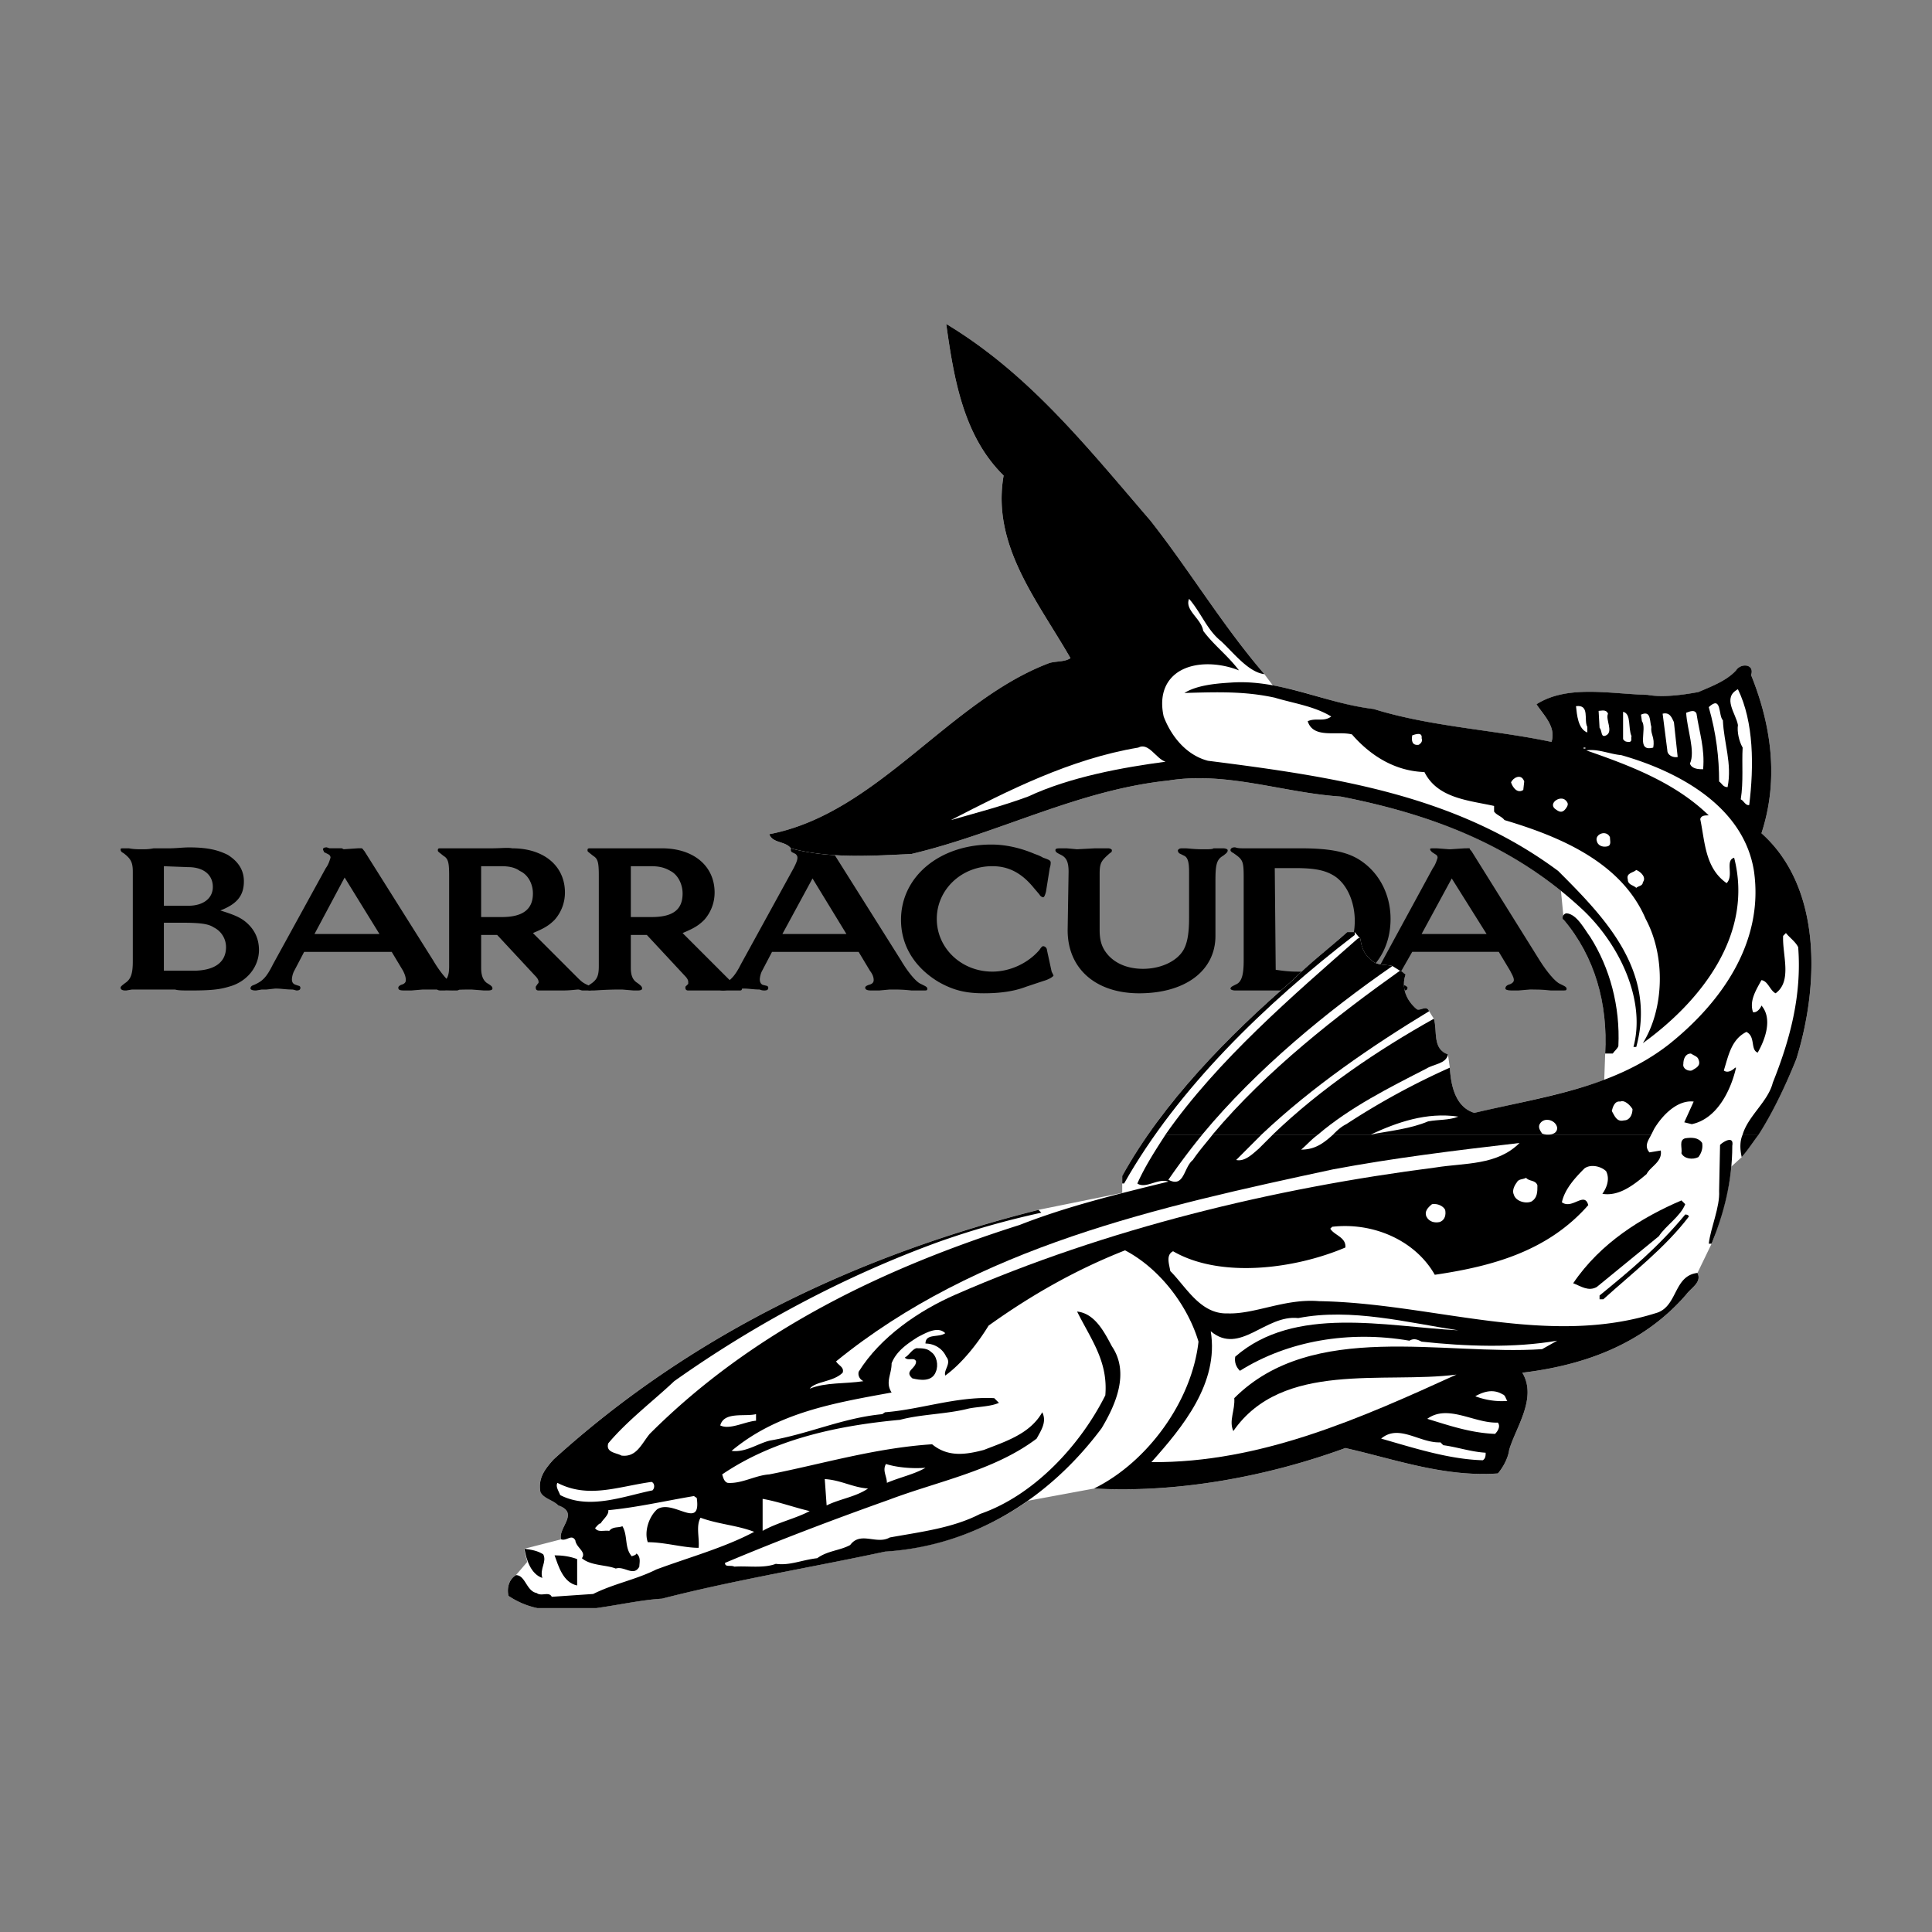 <svg xmlns="http://www.w3.org/2000/svg" width="2500" height="2500" viewBox="0 0 192.756 192.756"><rect x="0" y="0" width="192.756" height="192.756" fill="#808080" stroke="none"/><g fill-rule="evenodd" clip-rule="evenodd"><path fill="#fff" fill-opacity="0" d="M0 0h192.756v192.756H0V0z"/><path d="M24.804 92.245c.657.658 1.033 1.503 1.033 2.537 0 1.691-1.221 3.193-3.006 3.662-.939.283-1.784.377-3.851.377-.658 0-1.221 0-1.503-.094H13.157l-.564.094h-.094c-.281 0-.469-.094-.469-.281 0-.096.094-.189.469-.471.564-.375.751-.939.751-2.16v-8.923c0-.939-.188-1.314-.939-1.878-.188-.094-.281-.188-.281-.375 0-.094.094-.094.281-.094h.563c.47.094.939.094 1.315.094.281 0 .657 0 1.127-.094h1.502c.752 0 1.409-.094 2.066-.094 1.879 0 2.912.282 3.852.751 1.033.658 1.596 1.502 1.596 2.631 0 1.408-.657 2.254-2.348 2.911 1.505.468 2.162.75 2.82 1.407zm-6.012-1.878c1.503 0 2.442-.751 2.442-1.879 0-1.221-.939-1.972-2.442-1.972l-2.442-.094v3.944h2.442v.001zm.47 6.481c2.16 0 3.288-.846 3.288-2.348a2.19 2.19 0 0 0-1.221-1.972c-.563-.376-1.409-.47-3.381-.47H16.35v4.79h2.912zM30.345 94.969l-1.033 1.972a2.212 2.212 0 0 0-.188.752c0 .281.094.469.376.562l.282.094c.094 0 .188.094.188.189 0 .188-.094.281-.376.281-.094 0-.281-.094-.47-.094-.562 0-1.126-.094-1.502-.094h-.188l-.845.094h-.469l-.563.094h-.094c-.282 0-.469-.094-.469-.188 0-.189.093-.283.375-.377.845-.375 1.221-.75 1.878-2.066l5.26-9.58c.282-.375.375-.752.469-1.033 0-.188-.094-.282-.282-.376l-.375-.188c0-.094-.094-.188-.094-.282 0-.094.094-.188.375-.188l.282.094h1.221l.188.094 1.409-.094h.375c.094 0 .188.188.283.282l6.855 10.895c.658 1.127 1.503 2.16 1.973 2.348l.375.188c.188.094.282.189.282.283s-.093.188-.282.188h-.282c-.188 0-.563 0-1.033-.094H42.18l-1.127.094h-.751c-.47 0-.563-.094-.563-.281 0-.096.094-.189.281-.283.376-.094.47-.281.47-.469 0-.281-.094-.564-.282-.939l-1.127-1.878h-8.736zm7.514-1.785l-3.475-5.635-3.006 5.635h6.481z"/><path d="M57.49 97.412c.563.562.657.656 1.314.938.188.094.282.189.282.283s-.094.188-.376.188h-.563c-.188 0-.281-.094-.469-.094s-.751.094-1.596.094H53.734c-.188 0-.282-.094-.282-.281v-.096l.188-.281c.094-.094.094-.094.094-.188 0-.188-.094-.375-.376-.656l-3.757-4.04h-1.597v3.288c0 .752.188 1.221.564 1.502.47.281.563.375.563.564 0 .094-.094.188-.47.188h-.375l-1.222-.094h-.281c-.282 0-1.033 0-2.442.094h-.376c-.282 0-.375-.094-.375-.188 0-.189.094-.189.281-.377.751-.469.939-.844.939-1.878v-9.017c0-1.315-.094-1.69-.563-1.972l-.47-.376c-.094-.094-.094-.094-.094-.188 0-.188.094-.188.282-.188h5.073c.939 0 1.597-.094 2.066 0 3.193 0 5.26 1.785 5.26 4.415a4.094 4.094 0 0 1-1.033 2.724c-.563.563-1.034.845-2.161 1.315l4.32 4.321zm-9.487-5.918h2.067c2.067 0 3.099-.751 3.099-2.349 0-.939-.469-1.878-1.315-2.254-.375-.282-.939-.469-1.784-.469h-2.067v5.072z"/><path d="M72.424 97.412c.563.562.657.656 1.314.938.188.094.282.189.282.283 0 .188-.093.188-.282.188H68.665c-.188 0-.282-.094-.282-.281v-.096l.282-.281v-.188c0-.188-.095-.375-.375-.656l-3.757-4.04h-1.596v3.288c0 .752.188 1.221.657 1.502.375.281.469.375.469.564 0 .094-.094.188-.469.188h-.376l-1.126-.094h-.376c-.282 0-1.033 0-2.442.094h-.375c-.188 0-.376-.094-.376-.188 0-.189.094-.189.281-.377.752-.469.939-.844.939-1.878v-9.017c0-1.315-.094-1.69-.563-1.972l-.47-.376c-.094-.094-.094-.094-.094-.188 0-.188.094-.188.282-.188h7.138c3.194 0 5.26 1.785 5.26 4.415a4.09 4.09 0 0 1-1.033 2.724c-.564.563-1.034.845-2.161 1.315l4.322 4.321zm-9.486-5.918h2.065c2.161 0 3.1-.751 3.1-2.349 0-.939-.47-1.878-1.221-2.254-.47-.282-1.033-.469-1.879-.469h-2.065v5.072z"/><path d="M77.026 94.969l-1.033 1.972a2.212 2.212 0 0 0-.188.752c0 .281.094.469.282.562l.375.094c.093 0 .188.094.188.189 0 .188-.094.281-.375.281-.094 0-.283 0-.47-.094-.563 0-1.127-.094-1.503-.094h-.188l-.845.094h-.47l-.563.094h-.094c-.282 0-.469-.094-.469-.188s.094-.283.375-.377c.751-.375 1.221-.75 1.879-2.066l5.259-9.58c.188-.375.375-.752.375-1.033 0-.188-.093-.282-.188-.376l-.376-.188c-.094-.094-.094-.188-.094-.282 0-.094.094-.094.282-.094h1.503l.281.094 1.409-.094h.375c.094 0 .188.188.282.282l6.856 10.895c.658 1.127 1.503 2.16 1.973 2.348l.375.188c.188.094.282.189.282.283 0 .188-.094.188-.282.188h-1.315c-.846-.094-1.409-.094-1.785-.094h-.375l-1.033.094h-.845c-.375 0-.563-.094-.563-.281 0-.096.094-.189.376-.283.376-.094.469-.281.469-.469 0-.281-.093-.564-.375-.939l-1.127-1.878h-8.64zm7.421-1.785l-3.382-5.541-3.005 5.541h6.387zM105.109 97.318c0 .094-.375.375-1.033.562l-1.689.562c-1.221.471-2.631.658-4.227.658-1.785 0-3.006-.281-4.509-1.127-2.348-1.408-3.757-3.569-3.757-6.199 0-4.321 3.851-7.514 9.018-7.514 1.502 0 3.004.375 4.32.939.562.188.844.376.844.376.564.188.752.281.752.47 0 .094 0 .282-.094.563l-.375 2.348c-.094.375-.189.563-.283.563s-.281-.094-.375-.282l-.562-.658c-1.223-1.502-2.537-2.16-4.133-2.16-3.1 0-5.542 2.348-5.542 5.259 0 2.912 2.442 5.26 5.542 5.26 1.783 0 3.568-.846 4.695-2.16.188-.282.281-.376.375-.376.189 0 .377.188.377.376l.469 2.16.187.38zM107.459 84.731l1.783-.094H110.558c.188 0 .375.094.375.188s0 .188-.188.282c-.846.751-1.033.939-1.033 2.067v5.635c0 .939.188 1.503.469 1.973.752 1.22 2.162 1.878 3.852 1.878 1.785 0 3.381-.751 4.039-1.878.375-.658.562-1.598.562-3.194v-4.603c0-.845-.094-1.409-.469-1.596l-.564-.282c0-.094-.094-.188-.094-.188 0-.188.189-.282.377-.282h.375c.281 0 .846.094 1.691.094h.281c.375 0 .752 0 .846-.094h.938c.283 0 .471.094.471.188 0 .188-.094.282-.471.564-.656.375-.75.939-.75 2.536v5.447c0 3.475-3.006 5.729-7.607 5.729-4.32 0-7.139-2.441-7.139-6.292l.094-5.824c0-.939-.188-1.409-.752-1.691-.375-.188-.562-.281-.562-.469s.188-.188.656-.188h.471l1.033.094zM123.238 98.82c-.281 0-.471-.094-.471-.188s.094-.189.283-.283l.375-.188c.469-.281.658-.939.658-2.348v-8.265c0-1.691-.094-1.785-1.033-2.442-.189-.094-.283-.188-.283-.282 0-.188.189-.282.377-.282h.094c.281.094.562.094.752.094h5.729c2.725 0 4.414.282 5.73 1.034 2.066 1.221 3.287 3.475 3.287 6.01 0 2.631-1.221 4.792-3.383 6.012-1.314.75-3.1 1.127-5.822 1.127h-6.293v.001zm4.039-2.066c1.221.188 1.783.188 2.441.188 1.504 0 2.441-.188 3.287-.657 1.41-.845 2.16-2.442 2.16-4.415s-.846-3.851-2.254-4.603c-.846-.47-1.879-.657-3.662-.657h-2.066l.094 10.144z"/><path d="M140.896 94.969l-1.127 1.972c-.094.281-.188.564-.188.752 0 .281.094.469.375.562l.281.094c.094.094.188.094.188.189 0 .188-.094.281-.375.281-.094 0-.281 0-.469-.094-.564 0-1.129-.094-1.504-.094h-.188l-.846.094h-.469l-.564.094h-.094c-.281 0-.469-.094-.469-.188s.094-.189.375-.377c.846-.375 1.221-.75 1.879-1.972l5.26-9.674c.281-.375.375-.752.469-1.033 0-.188-.094-.282-.281-.376l-.281-.188c-.094-.094-.188-.188-.188-.282 0-.094.094-.094.375-.094h.281l1.221.094h.189l1.408-.094H146.623c0 .094.094.188.188.282l6.857 10.989c.658 1.033 1.502 2.066 1.973 2.253l.375.188c.188.094.283.189.283.283 0 .188-.096.188-.283.188h-1.314c-.846-.094-1.408-.094-1.783-.094h-.283l-1.127.094h-.752c-.375 0-.562-.094-.562-.188 0-.189.094-.283.281-.377.375-.094.562-.281.562-.469 0-.281-.188-.564-.375-.939l-1.127-1.878h-8.64v.002zm7.42-1.785l-3.475-5.541-3.006 5.541h6.481z"/><path d="M102.574 149.729a28.198 28.198 0 0 1-14.277 5.072c-7.42 1.596-14.934 2.816-22.261 4.695-2.019.119-4.273.623-6.535.939h-5.905a8.203 8.203 0 0 1-2.87-1.221c-.188-.846.094-1.691.751-2.066l1.127-1.314c-.094-.471-.282-.846-.282-1.314l3.663-.941c-.375-1.127 1.879-2.629-.282-3.381-.563-.562-1.409-.656-1.784-1.314-.282-1.408.47-2.348 1.315-3.287 14.089-12.775 30.808-20.477 48.372-24.891l8.359-1.691v-1.689c4.039-7.326 10.707-14.09 16.906-19.443 1.879-1.879 3.758-3.288 5.543-4.884h.75l.471.563c.188-.094 0 1.314 1.127 2.16.562.658 1.408.469 2.16.658l.752.47c.188 0 .375.281.562.375-.469 1.316.094 2.631 1.127 3.477.377.188.939-.471 1.221.188l.471.752c.375 1.221-.188 3.006 1.408 3.568l.188 1.314c.096 1.785.564 3.945 2.441 4.51 4.416-1.033 8.83-1.785 12.963-3.289l.094-2.629c.281-4.979-1.033-9.674-4.133-13.337l-.281-2.912c-6.387-5.166-13.807-7.796-21.979-9.393-5.73-.375-11.365-2.536-17.189-1.596-9.016.939-16.906 5.259-25.641 7.326-4.039.188-8.172.47-12.022-.563-.564-.751-1.785-.469-2.16-1.409 10.802-2.066 17.939-13.338 27.99-17.095.752-.188 1.502-.094 2.066-.469-3.287-5.729-7.889-11.271-6.67-18.222-4.038-3.945-4.977-9.769-5.728-15.122 8.265 4.979 13.996 12.209 20.382 19.63 3.85 4.884 7.23 10.52 11.365 15.31l.846 1.127c3.381.563 6.574 1.972 10.049 2.349 5.73 1.784 12.021 2.066 17.752 3.287.471-1.503-.752-2.63-1.502-3.757 3.1-1.972 7.326-1.033 11.082-.939 1.504.281 3.57 0 5.072-.282 1.314-.563 2.818-1.127 3.758-2.16.469-.751 1.877-.657 1.502.47 1.973 4.883 2.818 10.332 1.033 15.779 6.105 5.448 5.73 15.309 3.475 22.542-1.408 3.383-3.004 6.764-5.447 9.77l-1.033.939c-.281 2.723-1.031 5.26-1.973 7.701l-1.408 2.912c.469.939-.656 1.504-1.127 2.16-4.227 4.885-10.051 7.045-16.344 7.797 1.504 2.535-.656 5.447-1.314 7.701-.094.752-.562 1.691-1.127 2.348-5.355.377-10.238-1.408-15.215-2.535-7.703 2.818-16.627 4.508-25.08 4.039l-6.574 1.217z" fill="#fff"/><path d="M114.785 51.951c3.85 4.884 7.23 10.52 11.365 15.31-1.598-.188-3.1-2.16-4.32-3.288-1.41-1.127-1.973-2.818-3.195-4.227-.469 1.127 1.223 1.973 1.41 3.194 1.033 1.409 2.441 2.442 3.568 3.945-1.879-.751-4.414-.939-6.105.188-1.502 1.033-1.783 2.724-1.408 4.415.75 1.972 2.254 3.851 4.414 4.414 12.586 1.597 24.703 3.382 34.941 10.99 4.602 4.603 9.861 9.956 7.795 17.563h-.281c1.221-4.508-1.221-9.956-4.885-13.524-6.949-6.575-15.215-9.675-24.326-11.459-5.73-.375-11.365-2.536-17.189-1.596-9.016.939-16.906 5.259-25.641 7.326-4.039.188-8.172.47-12.022-.563-.564-.751-1.785-.469-2.16-1.409 10.802-2.066 17.939-13.338 27.99-17.095.752-.188 1.502-.094 2.066-.469-3.287-5.729-7.889-11.271-6.67-18.222-4.038-3.945-4.977-9.769-5.728-15.122 8.264 4.977 13.994 12.208 20.381 19.629zM164.754 113.191c-.283.562-.752 1.127-.188 1.783l1.127-.188c.188 1.127-1.035 1.598-1.41 2.35-1.221 1.031-2.723 2.254-4.414 1.971.469-.656.752-1.502.375-2.254-.469-.469-1.502-.752-2.16-.281-.939.939-1.973 2.066-2.254 3.381 1.033.752 2.254-1.127 2.631.283-4.039 4.602-9.58 6.104-15.311 6.949-1.973-3.475-6.199-5.26-10.238-4.789l-.188.188c.375.658 1.596.844 1.504 1.879-5.072 2.16-12.494 3.1-17.189.375-.752.375-.377 1.314-.281 1.973 1.596 1.596 3.004 4.32 5.729 4.227 2.725.094 5.729-1.504 9.111-1.221 11.365.188 22.824 4.695 33.812 1.127 1.973-.752 1.598-3.664 3.945-3.945.469.939-.656 1.504-1.127 2.16-4.227 4.885-10.051 7.045-16.344 7.797 1.504 2.535-.656 5.447-1.314 7.701-.094.752-.562 1.691-1.127 2.348-5.355.377-10.238-1.408-15.215-2.535-7.703 2.818-16.627 4.508-25.08 4.039 5.354-2.631 9.77-8.736 10.426-14.652-1.033-3.477-3.756-7.232-7.326-9.111-4.789 1.879-9.299 4.414-13.619 7.514-1.031 1.691-2.63 3.758-4.32 4.979-.188-.564.658-1.221.094-1.879-.376-.846-1.222-1.314-2.067-1.314 0-1.033 1.315-.564 1.973-1.033-.751-.752-1.973 0-2.724.375-1.033.658-2.16 1.41-2.629 2.631 0 1.127-.658 1.879 0 2.912-5.636 1.031-11.365 1.971-15.967 5.822 1.408.188 2.629-.752 3.851-1.033 3.852-.658 7.232-2.254 11.178-2.629l.281-.189c3.569-.281 7.139-1.596 10.896-1.408l.469.469c-.846.377-2.064.377-3.005.564-2.161.564-4.79.564-6.856 1.127-6.105.564-12.492 1.879-17.752 5.447.094.283.188.752.563.846 1.409.094 2.724-.752 4.133-.846 5.259-1.033 10.52-2.629 16.249-3.006 1.597 1.316 3.381 1.033 5.167.564 2.16-.846 4.602-1.598 5.822-3.758.471.939-.094 1.785-.562 2.631-4.227 3.193-9.769 4.227-14.747 6.105-5.542 1.973-10.99 4.039-16.343 6.293 0 .469.563.188.939.375 1.314-.094 2.912.188 4.132-.281 1.409.188 2.536-.375 4.133-.564 1.033-.752 2.254-.752 3.288-1.314 1.033-1.408 2.63 0 3.945-.752 3.1-.562 6.293-.939 9.016-2.348 5.449-1.879 10.051-6.951 12.492-11.834.283-3.383-1.408-5.543-2.816-8.359 1.783.188 2.723 2.066 3.475 3.475 1.785 2.631.375 5.824-1.033 8.172-5.26 7.045-12.773 11.74-21.603 12.305-7.42 1.596-14.934 2.816-22.261 4.695-2.019.119-4.273.623-6.535.939H53.6a8.203 8.203 0 0 1-2.87-1.221c-.188-.846.094-1.691.751-2.066.939 0 1.033 1.598 2.066 1.785.469.375 1.221-.188 1.502.375l4.133-.281c2.066-1.033 4.227-1.41 6.293-2.441 3.288-1.223 6.763-2.162 9.769-3.758-1.691-.658-3.569-.752-5.354-1.408-.47.844-.094 1.971-.188 3.004-1.503 0-3.381-.562-5.071-.562-.376-1.033.094-2.537.939-3.287 1.597-1.033 4.415 2.16 3.945-1.127l-.282-.189c-2.818.471-5.635 1.129-8.547 1.41.093.469-.564.939-.751 1.314-.188 0-.376.281-.564.469.281.471.939.188 1.409.283.376-.471.939-.283 1.315-.471.564.939.188 2.16.939 3.006.188-.094.375-.094.47-.281.469.375.282.939.282 1.314-.564 1.033-1.502-.094-2.349.188-.938-.375-2.535-.281-3.381-1.033.47-.656-.563-1.033-.657-1.783-.376-.658-.845.094-1.409-.096-.375-1.127 1.879-2.629-.282-3.381-.563-.562-1.409-.656-1.784-1.314-.282-1.408.47-2.348 1.315-3.287 14.089-12.775 30.808-20.477 48.372-24.891l.281.281a83.846 83.846 0 0 0-10.238 2.912c-9.298 3.381-18.315 8.172-26.393 13.902-1.973 1.877-4.697 3.943-6.575 6.197-.282.939.845.939 1.314 1.221 1.503.189 1.972-1.127 2.818-2.16 10.426-10.426 23.575-16.623 36.913-20.85 4.791-1.879 9.863-3.102 14.84-4.322-1.033-.375-2.254.752-3.098.188.75-1.689 1.783-3.287 2.816-4.883h3.664a70.432 70.432 0 0 0-3.383 4.508c1.598.846 1.504-1.221 2.443-1.973.562-.846 1.314-1.691 1.973-2.535h4.883c-.846.844-1.689 1.689-2.535 2.535.846.188 1.598-.562 2.254-1.127l1.41-1.408h4.508c-.658.469-1.127 1.033-1.691 1.502 1.41 0 2.254-.658 3.193-1.502h31.746v-.005zM175.461 113.191c-.562.75-1.033 1.502-1.691 2.254-.188-.846-.188-1.596.096-2.254h1.595z"/><path d="M116.287 113.191c5.166-7.42 12.869-13.996 19.162-19.538l.188-.093c.188-.094 0 1.314 1.127 2.16.562.658 1.408.469 2.16.658-6.387 4.415-13.525 10.239-18.973 16.813h-3.664z"/><path d="M120.984 113.191c5.354-6.387 12.492-11.93 18.691-16.344.188 0 .375.281.562.375-.469 1.316.094 2.631 1.127 3.477.377.188.939-.471 1.221.188-5.729 3.475-11.646 7.514-16.719 12.305h-4.882v-.001z"/><path d="M126.996 113.191c4.789-4.604 10.52-8.453 16.061-11.553.375 1.221-.188 3.006 1.408 3.568-.188.939-1.408.939-2.16 1.41-3.664 1.877-7.607 3.85-10.801 6.574h-4.508v.001z"/><path d="M133.006 113.191c.377-.377.752-.752 1.314-1.033a73.765 73.765 0 0 1 10.332-5.637c.096 1.785.564 3.945 2.441 4.51 6.764-1.598 13.809-2.443 19.443-6.857 5.168-4.133 9.488-10.144 8.455-17.282-1.033-6.481-7.609-9.957-13.244-11.553-1.127-.094-2.35-.658-3.477-.47 4.322 1.503 8.83 3.193 12.211 6.481-.375 0-.752 0-.846.375.471 2.254.471 4.884 2.631 6.387.75-.751-.188-2.254.75-2.536 1.975 7.702-3.381 14.371-9.109 18.503 2.16-3.475 2.254-8.735.281-12.399-2.441-5.729-8.734-8.265-14.088-9.861-.283-.376-.752-.47-1.035-.846v-.563c-2.535-.563-5.635-.751-6.949-3.381-2.912-.095-5.354-1.597-7.232-3.757-1.502-.376-3.852.47-4.414-1.315.844-.376 1.596.093 2.348-.47-1.691-1.034-3.758-1.315-5.635-1.879-3.006-.657-5.73-.563-9.018-.47 1.221-.751 3.006-.938 4.602-1.033 4.979-.375 9.393 2.067 14.277 2.631 5.73 1.784 12.021 2.066 17.752 3.287.471-1.503-.752-2.63-1.502-3.757 3.1-1.972 7.326-1.033 11.082-.939 1.504.281 3.57 0 5.072-.282 1.314-.563 2.818-1.127 3.758-2.16.469-.751 1.877-.657 1.502.47 1.973 4.883 2.818 10.332 1.033 15.779 6.105 5.448 5.73 15.309 3.475 22.542-1.033 2.537-2.254 5.168-3.756 7.516h-1.596c.562-1.879 2.535-3.287 3.006-5.166 1.689-4.227 2.91-8.643 2.535-13.526-.283-.563-.846-.939-1.223-1.409l-.279.282c-.096 1.878.938 4.508-.752 5.729-.564-.281-.752-1.221-1.41-1.314-.564 1.033-1.221 2.066-.844 3.193.375.094.75-.375.844-.658 1.129 1.316.375 3.383-.375 4.697-.752-.281-.189-1.598-1.127-2.066-1.504.752-1.785 2.348-2.254 3.852.375.281.844 0 1.127-.283h.094c-.471 2.066-1.785 5.072-4.416 5.637l-.75-.188.939-2.066c-1.598-.189-3.1 1.314-3.945 2.723l-.281.564h-31.747v-.002z"/><path d="M174.521 80.317c-.375.094-.562-.47-.846-.563.283-1.785.094-3.569.189-5.166-.377-.657-.564-1.597-.471-2.254-.188-1.127-1.598-2.724 0-3.569 1.599 3.285 1.599 7.7 1.128 11.552zM171.893 71.863c.094 2.254.938 4.321.469 6.669-.469 0-.564-.375-.846-.563 0-2.349-.281-4.79-1.033-7.42 1.314-1.221.939.845 1.41 1.314zM158.367 72.521v.563c-.939-.375-1.035-1.784-1.129-2.63 1.41-.187.752 1.409 1.129 2.067zM160.432 71.206c-.281.564.564 1.785-.188 2.161-.562.281-.375-.47-.656-.752l-.094-1.69c.281-.001.75-.188.938.281zM162.781 73.459c-.094.188.094.471-.188.564-.283 0-.471 0-.658-.282v-2.724c.846.189.471 1.598.846 2.442zM169.262 71.206c.281 1.878.846 3.476.658 5.542-.377 0-1.129 0-1.314-.563.562-1.221-.283-3.381-.377-5.072.281-.095.845-.376 1.033.093zM164.754 72.521c-.096.752.375 1.034.188 2.067-1.785.469-.564-1.879-1.127-2.63l-.094-.658c1.033-.47.845.658 1.033 1.221zM167.008 72.05l.375 3.477c-.469.093-1.033-.188-1.033-.658l-.469-3.664c.75-.187.939.47 1.127.845zM141.836 73.648c.094.282 0 .47-.283.658-.656.094-.75-.375-.656-.939.281-.095 1.033-.376.939.281zM116.287 75.996c-4.227.564-9.486 1.502-13.713 3.475-2.535.939-5.072 1.597-7.702 2.349 5.635-2.912 11.928-6.105 18.69-7.232 1.036-.564 1.786 1.126 2.725 1.408z" fill="#fff" stroke="#fff" stroke-width="0" stroke-linecap="square" stroke-miterlimit="2.613"/><path fill="#fff" d="M157.99 74.681h.188v-.094h-.188v.094z"/><path d="M152.072 77.969l-.094.845c-.562.376-1.033-.188-1.221-.751.188-.47 1.034-.939 1.315-.094zM156.205 79.847c.283.282.283.47 0 .845-.281.375-.562.375-.938.094-.939-.563.376-1.502.938-.939zM160.621 83.51c0 .375.188.845-.283.939-.469.094-.939-.094-1.031-.563-.19-.657.937-1.127 1.314-.376zM163.908 88.019c0 .375-.471.375-.658.563-.281-.282-.844-.282-.844-.845-.189-.657.562-.657.844-.94.471.188 1.033.752.658 1.222z" fill="#fff" stroke="#fff" stroke-width="0" stroke-linecap="square" stroke-miterlimit="2.613"/><path d="M158.648 93.466c1.973 3.1 3.006 6.95 2.818 10.895-.094.283-.377.471-.564.752h-.752c.281-4.979-1.033-9.674-4.133-13.337-.281-.188 0-.657.283-.657 1.032.092 1.784 1.596 2.348 2.347zM135.166 93.279c-8.922 6.856-17.658 15.309-23.012 24.795h-.188v-.75c4.039-7.326 10.707-14.09 16.906-19.443 1.879-1.879 3.758-3.288 5.543-4.884h.75v.282h.001z"/><path d="M169.449 105.676c.281.658-.188.846-.658 1.129-.375.094-.938-.188-.844-.658 0-.471.188-1.033.752-1.033.281.187.656.281.75.562zM162.875 110.654c0 .564-.281 1.127-.846 1.127-.752.189-.939-.469-1.221-.938.094-.377.281-1.033.846-.939.375-.189.94.282 1.221.75zM145.498 111.406c-.939.375-1.971.281-3.006.471-1.785.75-3.756.938-5.729 1.314 2.632-1.22 5.542-2.253 8.735-1.785zM155.361 112.533c0 .752-1.033.752-1.504.564-.188-.283-.469-.658-.188-1.033.47-.658 1.599-.283 1.692.469z" fill="#fff" stroke="#fff" stroke-width="0" stroke-linecap="square" stroke-miterlimit="2.613"/><path d="M169.824 114.035c.096.564-.094 1.035-.375 1.41-.562.281-1.408.188-1.691-.375.096-.564-.279-1.316.377-1.504.656-.093 1.314-.093 1.689.469zM172.83 114.318c0 3.568-.844 6.762-2.066 9.768h-.281c.188-1.596 1.127-3.662 1.033-5.26l.094-4.602c.376-.374 1.408-.939 1.22.094z"/><path d="M151.604 114.035c-2.254 2.256-5.447 1.975-8.359 2.443-16.154 2.066-32.873 6.105-47.902 12.68-3.663 1.598-7.514 4.227-9.674 7.701-.094.377.094.752.47.941-1.785.281-3.757.094-5.354.75.563-.75 2.348-.656 3.288-1.596.188-.564-.47-.752-.658-1.129 14.089-11.459 32.122-15.402 49.593-19.16 6.01-1.126 12.115-1.878 18.596-2.63zM153.389 118.264c0 .656 0 1.221-.564 1.596-.562.281-1.596 0-1.785-.656-.188-.377 0-.846.283-1.223.188-.375.562-.281.939-.469.281.375.939.187 1.127.752z" fill="#fff" stroke="#fff" stroke-width="0" stroke-linecap="square" stroke-miterlimit="2.613"/><path d="M168.135 120.141c-.471 1.223-1.973 2.162-2.629 3.195l-6.199 5.07c-.846.471-1.598-.094-2.35-.375 2.725-4.039 6.857-6.574 10.801-8.266l.377.376z"/><path d="M144.184 120.705c.094.469 0 1.033-.564 1.221-.469.094-1.033 0-1.314-.562-.188-.471.094-.846.564-1.223.562-.094 1.126.189 1.314.564z" fill="#fff" stroke="#fff" stroke-width="0" stroke-linecap="square" stroke-miterlimit="2.613"/><path d="M168.51 121.363c-2.348 3.1-5.635 5.635-8.547 8.266h-.375v-.377c3.1-2.535 5.822-4.789 8.547-8.078.094 0 .281 0 .375.189z"/><path d="M145.498 132.727c-7.232-.375-16.342-2.535-22.26 2.631-.094.564.094 1.033.469 1.408 4.791-3.006 10.896-4.039 16.906-3.006.471-.281.846-.094 1.223.096 4.32.469 9.203.656 13.525-.096l-1.504.846c-9.861.658-22.918-2.91-30.713 4.885.094 1.221-.564 2.254-.094 3.287 4.883-7.045 15.027-4.695 22.26-5.635-9.486 4.32-19.537 8.828-30.432 8.734 3.1-3.475 6.762-7.889 5.918-13.057 2.91 2.443 5.447-1.689 8.734-1.314 5.261-1.033 10.991.471 15.968 1.221z" fill="#fff" stroke="#fff" stroke-width="0" stroke-linecap="square" stroke-miterlimit="2.613"/><path d="M92.9 134.889c.563.375.751 1.314.47 1.971-.376 1.035-1.597.846-2.348.658-.846-.752.375-.939.375-1.691-.188-.469-.751 0-1.127-.375.469-.281.657-.752 1.127-.939.564-.001 1.127-.001 1.503.376z"/><path d="M150.383 139.771a7.357 7.357 0 0 1-3.193-.469c.846-.469 1.785-.752 2.725-.189.28.096.28.377.468.658zM75.43 141.744c-1.127.094-2.63.939-3.569.471.376-1.41 2.442-.846 3.569-1.127v.656zM149.443 141.932c.281.377 0 .846-.281 1.127-2.443-.094-4.604-.844-6.764-1.502 2.067-1.502 4.696.47 7.045.375zM143.996 144.188c1.408.188 2.723.656 4.227.75 0 .281 0 .564-.281.752-3.383-.094-6.857-1.221-10.145-2.16 1.785-1.502 3.85.469 5.916.375l.283.283zM92.336 146.441c-1.126.656-2.536.939-3.851 1.502 0-.656-.469-1.221-.094-1.879 1.222.377 2.724.471 3.945.377zM86.606 148.508c-1.221.844-2.817 1.033-4.132 1.689l-.188-2.629c1.597.094 2.818.846 4.32.94zM65.003 147.85c.282.094.376.564.094.846-2.817.562-6.293 1.973-9.205.469-.188-.469-.47-.844-.282-1.221 3.1 1.597 6.013.376 9.393-.094zM80.783 150.762c-1.409.752-3.193 1.127-4.696 1.973v-3.193c1.597.28 3.1.845 4.696 1.22z" fill="#fff" stroke="#fff" stroke-width="0" stroke-linecap="square" stroke-miterlimit="2.613"/><path d="M54.203 155.082c.375.752-.376 1.408-.094 2.348-1.127-.375-1.597-1.783-1.785-2.91.657.091 1.315.185 1.879.562zM57.583 155.551v2.631c-1.409-.281-1.879-1.973-2.254-3.006.753 0 1.503.094 2.254.375z"/></g></svg>
